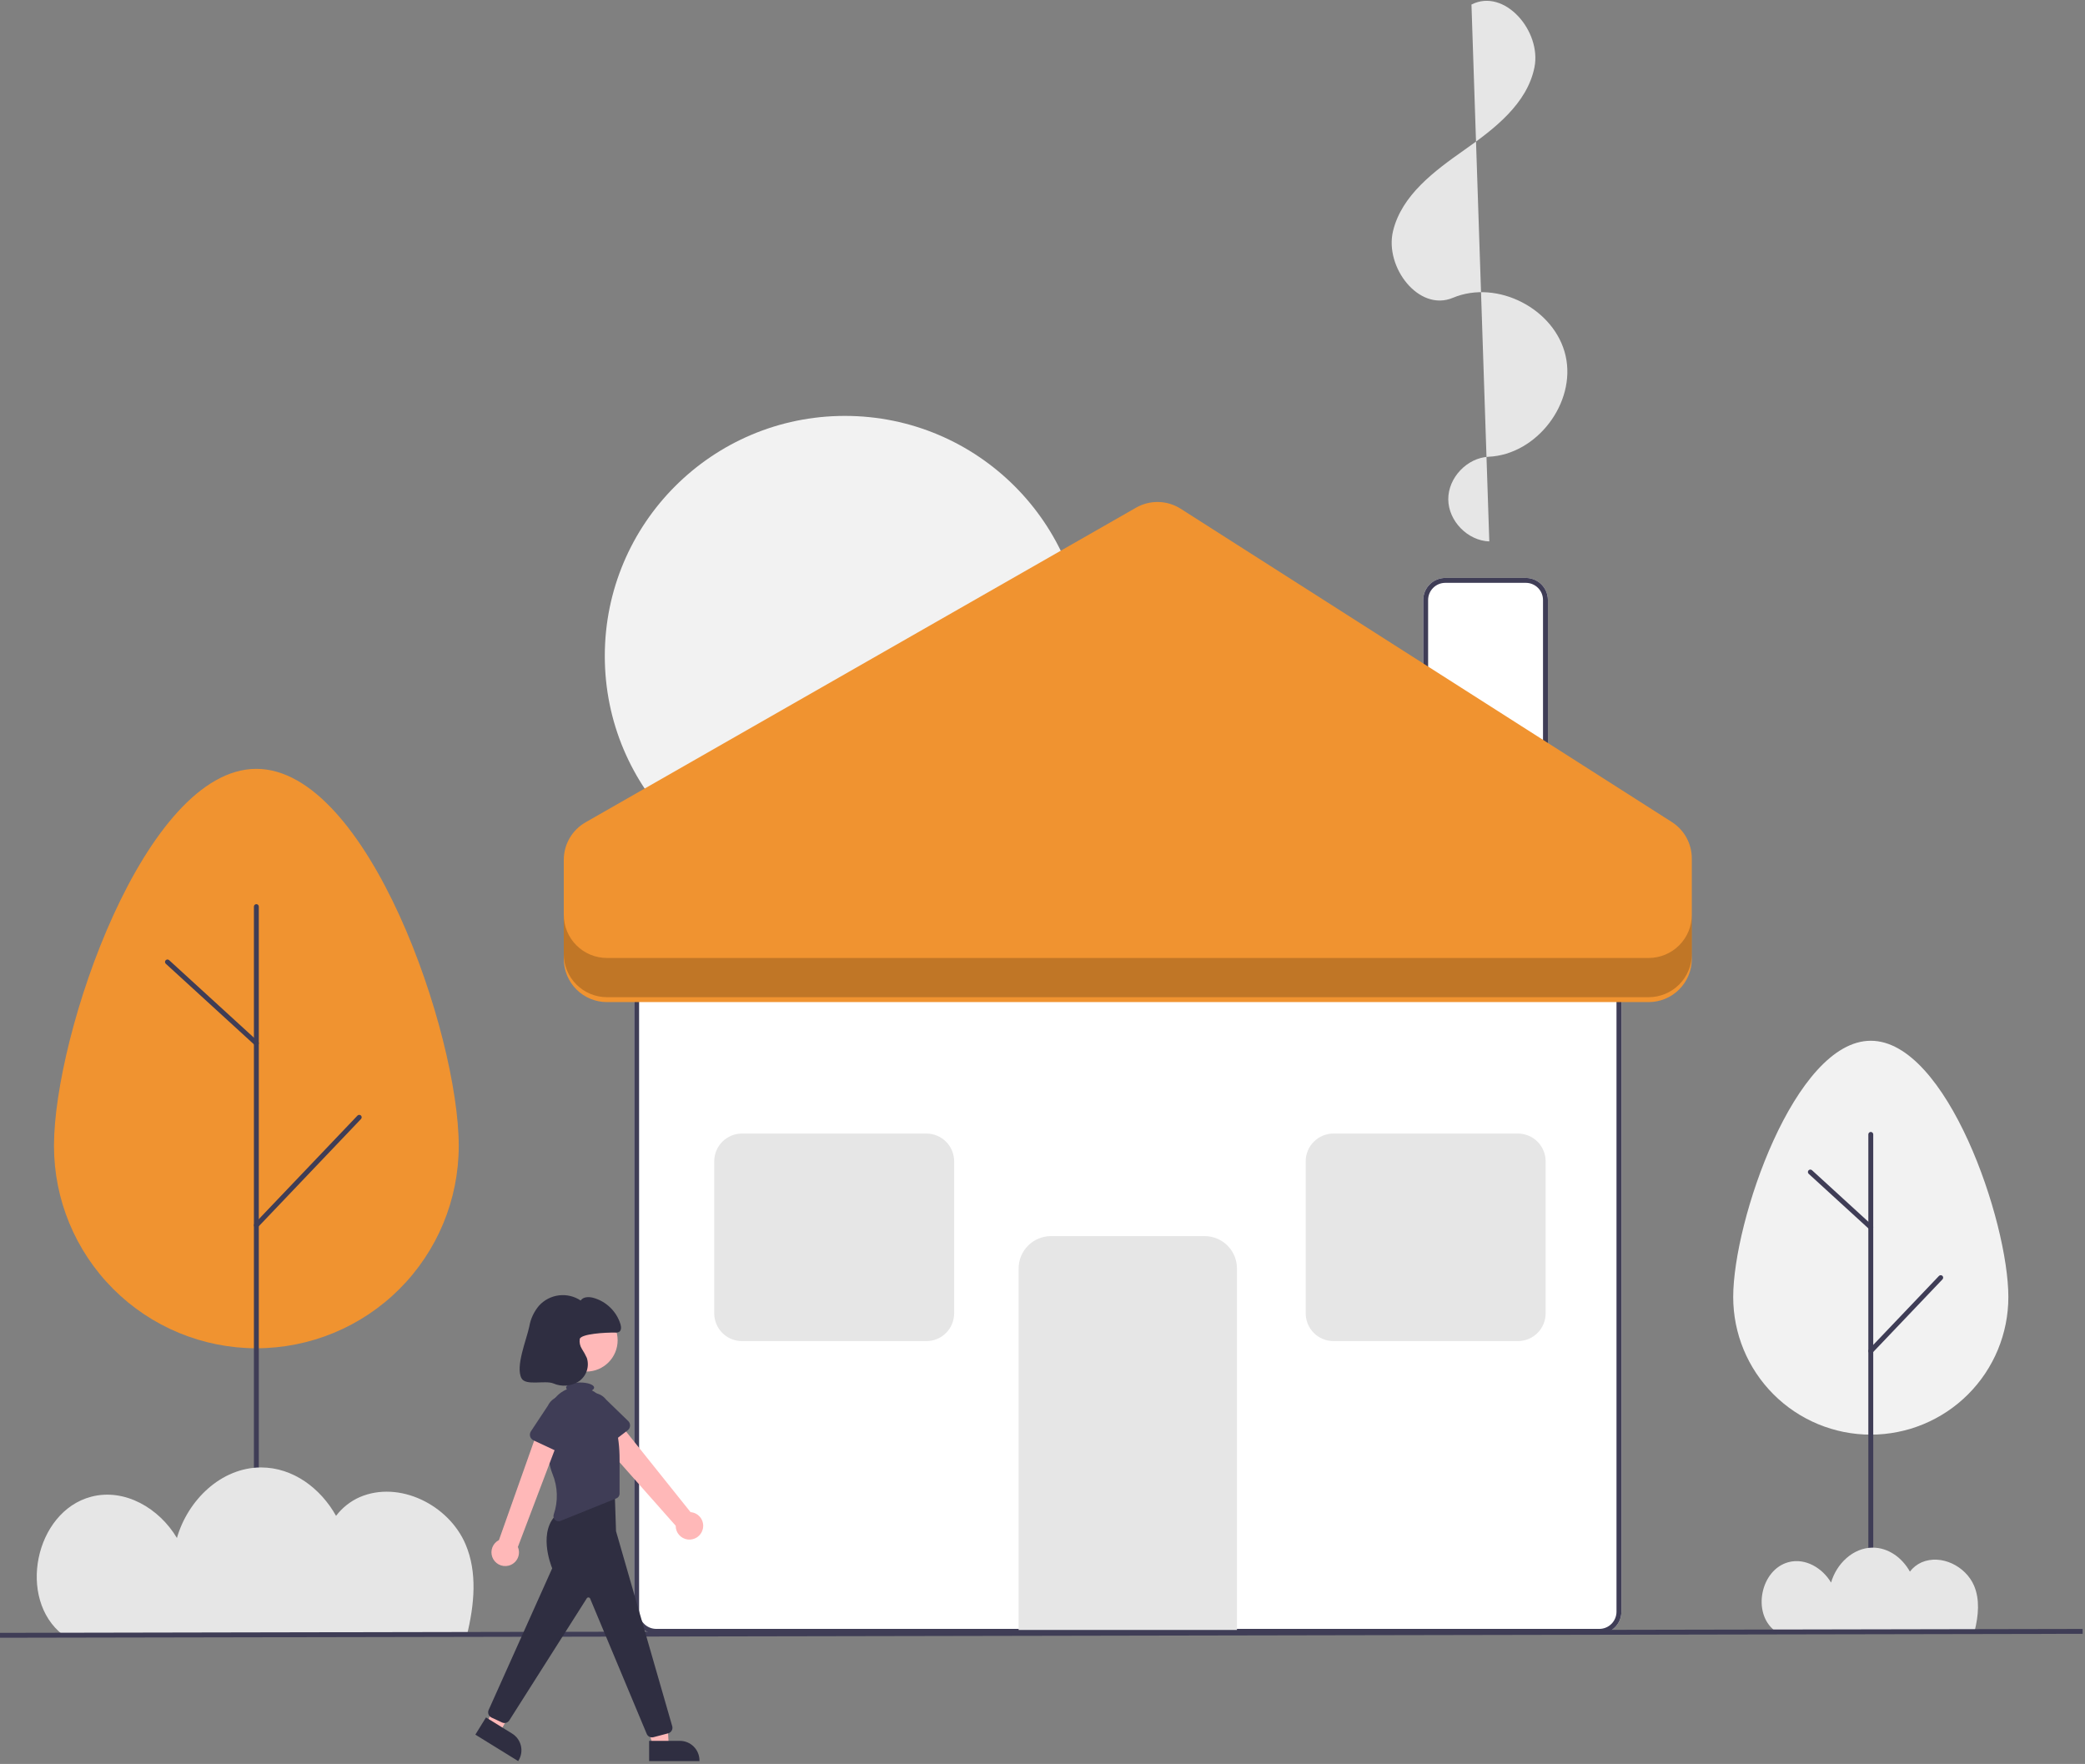 <svg width="409" height="346" viewBox="0 0 409 346" fill="none" xmlns="http://www.w3.org/2000/svg">
<rect x="0" y="0" width="409" height="346" fill="#808080" stroke="none"/>
<g clip-path="url(#clip0_480_2670)">
<path d="M313.732 320.474H128.731C127.584 320.473 126.485 320.017 125.674 319.206C124.863 318.395 124.407 317.295 124.405 316.148V189.822C124.407 188.675 124.863 187.575 125.674 186.764C126.485 185.953 127.584 185.497 128.731 185.496H313.732C314.879 185.497 315.979 185.953 316.79 186.764C317.601 187.575 318.057 188.675 318.058 189.822V316.148C318.057 317.295 317.601 318.395 316.79 319.206C315.979 320.017 314.879 320.473 313.732 320.474Z" fill="white"/>
<path d="M313.732 320.474H128.731C127.584 320.473 126.485 320.017 125.674 319.206C124.863 318.395 124.407 317.295 124.405 316.148V189.822C124.407 188.675 124.863 187.575 125.674 186.764C126.485 185.953 127.584 185.497 128.731 185.496H313.732C314.879 185.497 315.979 185.953 316.79 186.764C317.601 187.575 318.057 188.675 318.058 189.822V316.148C318.057 317.295 317.601 318.395 316.79 319.206C315.979 320.017 314.879 320.473 313.732 320.474ZM128.731 186.457C127.839 186.458 126.984 186.813 126.353 187.443C125.722 188.074 125.368 188.929 125.367 189.822V316.148C125.368 317.04 125.722 317.895 126.353 318.526C126.984 319.157 127.839 319.512 128.731 319.513H313.732C314.624 319.512 315.48 319.157 316.11 318.526C316.741 317.895 317.096 317.04 317.097 316.148V189.822C317.096 188.929 316.741 188.074 316.11 187.443C315.48 186.813 314.624 186.458 313.732 186.457H128.731Z" fill="#3F3D56"/>
<path d="M242.647 319.714H199.817V248.808C199.819 247.126 200.488 245.514 201.677 244.325C202.866 243.136 204.478 242.467 206.16 242.465H236.304C237.986 242.467 239.598 243.136 240.787 244.325C241.977 245.514 242.645 247.126 242.647 248.808V319.714Z" fill="#E6E6E6"/>
<path d="M303.643 158.568H279.183V117.691C279.184 116.544 279.641 115.445 280.452 114.634C281.263 113.823 282.362 113.367 283.509 113.365H299.317C300.464 113.367 301.563 113.823 302.374 114.634C303.185 115.445 303.641 116.544 303.643 117.691V158.568Z" fill="white"/>
<path d="M303.643 158.568H279.183V117.691C279.184 116.544 279.641 115.445 280.452 114.634C281.263 113.823 282.362 113.367 283.509 113.365H299.317C300.464 113.367 301.563 113.823 302.374 114.634C303.185 115.445 303.641 116.544 303.643 117.691V158.568ZM280.144 157.607H302.681V117.691C302.68 116.799 302.326 115.944 301.695 115.313C301.064 114.682 300.209 114.328 299.317 114.327H283.509C282.617 114.328 281.762 114.682 281.131 115.313C280.5 115.944 280.145 116.799 280.144 117.691V157.607Z" fill="#3F3D56"/>
<path d="M165.739 175.781C191.752 175.781 212.839 154.693 212.839 128.681C212.839 102.668 191.752 81.581 165.739 81.581C139.727 81.581 118.639 102.668 118.639 128.681C118.639 154.693 139.727 175.781 165.739 175.781Z" fill="#F2F2F2"/>
<path d="M292.146 106.199C287.904 106.066 284.128 102.197 284.098 97.953C284.068 93.71 287.788 89.787 292.028 89.593C301.467 89.162 309.196 79.031 307.119 69.812C305.042 60.594 293.715 54.758 285.002 58.416C278.319 61.223 271.565 52.38 273.259 45.331C274.953 38.283 281.363 33.55 287.294 29.382C293.225 25.215 299.569 20.321 301.001 13.215C302.433 6.109 295.104 -2.404 288.647 0.89" fill="#E6E6E6"/>
<path d="M181.726 263.062H145.547C144.104 263.06 142.72 262.486 141.7 261.466C140.68 260.445 140.106 259.061 140.104 257.618V227.792C140.106 226.349 140.68 224.965 141.7 223.945C142.721 222.924 144.104 222.35 145.547 222.349H181.726C183.169 222.35 184.553 222.924 185.573 223.945C186.594 224.965 187.168 226.349 187.169 227.792V257.618C187.168 259.061 186.594 260.445 185.573 261.465C184.553 262.486 183.169 263.06 181.726 263.062Z" fill="#E6E6E6"/>
<path d="M297.754 263.062H261.575C260.131 263.06 258.748 262.486 257.727 261.465C256.707 260.445 256.133 259.061 256.131 257.618V227.792C256.133 226.349 256.707 224.965 257.727 223.945C258.748 222.924 260.131 222.35 261.575 222.349H297.754C299.197 222.35 300.58 222.924 301.601 223.945C302.621 224.965 303.195 226.349 303.197 227.792V257.618C303.195 259.061 302.621 260.445 301.601 261.465C300.58 262.486 299.197 263.06 297.754 263.062Z" fill="#E6E6E6"/>
<path d="M110.593 188.094V168.657C110.593 167.164 110.988 165.698 111.737 164.407C112.487 163.115 113.564 162.045 114.86 161.304L222.852 99.581C224.192 98.815 225.717 98.43 227.26 98.467C228.804 98.505 230.308 98.963 231.61 99.794L327.956 161.245C329.156 162.011 330.144 163.066 330.828 164.315C331.512 165.563 331.871 166.963 331.871 168.387V188.094C331.871 190.34 330.979 192.495 329.39 194.083C327.802 195.671 325.647 196.564 323.401 196.564H119.063C116.817 196.564 114.662 195.671 113.074 194.083C111.486 192.495 110.593 190.34 110.593 188.094Z" fill="#F09330"/>
<path opacity="0.2" d="M323.401 187.91H119.063C116.817 187.91 114.662 187.018 113.074 185.43C111.486 183.841 110.593 181.687 110.593 179.44V187.131C110.593 189.377 111.486 191.532 113.074 193.12C114.662 194.708 116.817 195.601 119.063 195.601H323.401C325.647 195.601 327.802 194.708 329.39 193.12C330.979 191.532 331.871 189.377 331.871 187.131V179.44C331.871 181.687 330.979 183.841 329.39 185.43C327.802 187.018 325.647 187.91 323.401 187.91Z" fill="black"/>
<path d="M339.991 254.422C339.991 239.517 352.074 204.148 366.979 204.148C381.884 204.148 393.966 239.517 393.966 254.422C393.966 261.579 391.123 268.444 386.062 273.505C381.001 278.566 374.136 281.409 366.979 281.409C359.821 281.409 352.957 278.566 347.896 273.505C342.835 268.444 339.991 261.579 339.991 254.422Z" fill="#F2F2F2"/>
<path d="M366.979 319.901C366.852 319.901 366.729 319.85 366.639 319.76C366.549 319.67 366.499 319.548 366.499 319.42V222.515C366.499 222.387 366.549 222.265 366.639 222.175C366.729 222.085 366.852 222.034 366.979 222.034C367.107 222.034 367.229 222.085 367.319 222.175C367.409 222.265 367.46 222.387 367.46 222.515V319.42C367.46 319.548 367.409 319.67 367.319 319.76C367.229 319.85 367.107 319.901 366.979 319.901Z" fill="#3F3D56"/>
<path d="M366.979 265.488C366.885 265.488 366.793 265.461 366.714 265.409C366.636 265.357 366.574 265.283 366.537 265.197C366.5 265.11 366.489 265.015 366.506 264.922C366.523 264.83 366.566 264.744 366.631 264.676L380.35 250.279C380.394 250.234 380.446 250.197 380.504 250.171C380.561 250.146 380.624 250.132 380.687 250.131C380.75 250.129 380.813 250.14 380.871 250.163C380.93 250.185 380.984 250.22 381.03 250.263C381.076 250.307 381.112 250.359 381.138 250.416C381.163 250.474 381.177 250.536 381.179 250.599C381.18 250.663 381.169 250.725 381.147 250.784C381.124 250.843 381.09 250.897 381.046 250.943L367.327 265.339C367.282 265.386 367.228 265.424 367.169 265.449C367.109 265.475 367.044 265.488 366.979 265.488Z" fill="#3F3D56"/>
<path d="M366.979 241.216C366.859 241.216 366.743 241.171 366.655 241.09L354.799 230.25C354.752 230.208 354.714 230.156 354.687 230.099C354.66 230.042 354.645 229.98 354.642 229.917C354.639 229.854 354.649 229.79 354.67 229.731C354.692 229.672 354.725 229.617 354.768 229.57C354.81 229.524 354.862 229.486 354.919 229.459C354.976 229.432 355.038 229.417 355.101 229.415C355.165 229.412 355.228 229.422 355.287 229.443C355.346 229.465 355.401 229.498 355.448 229.541L367.303 240.381C367.375 240.446 367.425 240.531 367.447 240.626C367.469 240.72 367.462 240.819 367.427 240.909C367.392 241 367.33 241.077 367.25 241.132C367.17 241.187 367.076 241.216 366.979 241.216Z" fill="#3F3D56"/>
<path d="M10.588 224.766C10.588 202.84 28.362 150.812 50.288 150.812C72.213 150.812 89.988 202.84 89.988 224.766C89.988 235.295 85.805 245.393 78.36 252.838C70.915 260.283 60.817 264.466 50.288 264.466C39.759 264.466 29.661 260.283 22.216 252.838C14.771 245.393 10.588 235.295 10.588 224.766Z" fill="#F09330"/>
<path d="M50.288 320.862C50.16 320.862 50.038 320.811 49.948 320.721C49.858 320.631 49.807 320.509 49.807 320.381V177.829C49.807 177.702 49.858 177.58 49.948 177.489C50.038 177.399 50.16 177.349 50.288 177.349C50.415 177.349 50.538 177.399 50.628 177.489C50.718 177.58 50.768 177.702 50.768 177.829V320.381C50.768 320.509 50.718 320.631 50.628 320.721C50.538 320.811 50.415 320.862 50.288 320.862Z" fill="#3F3D56"/>
<path d="M50.288 240.819C50.194 240.819 50.102 240.791 50.023 240.739C49.945 240.688 49.883 240.614 49.846 240.527C49.809 240.441 49.798 240.345 49.815 240.253C49.831 240.16 49.875 240.075 49.94 240.006L70.121 218.829C70.209 218.736 70.33 218.683 70.457 218.68C70.585 218.677 70.708 218.724 70.801 218.812C70.893 218.9 70.947 219.021 70.95 219.149C70.953 219.276 70.905 219.4 70.817 219.492L50.636 240.67C50.591 240.717 50.537 240.754 50.477 240.78C50.417 240.806 50.353 240.819 50.288 240.819Z" fill="#3F3D56"/>
<path d="M50.288 205.114C50.168 205.114 50.052 205.069 49.964 204.988L32.523 189.042C32.429 188.956 32.373 188.836 32.367 188.709C32.361 188.581 32.407 188.457 32.493 188.363C32.579 188.269 32.699 188.213 32.826 188.207C32.953 188.201 33.078 188.246 33.172 188.332L50.612 204.278C50.684 204.344 50.734 204.429 50.756 204.524C50.778 204.618 50.771 204.717 50.736 204.807C50.701 204.897 50.639 204.975 50.559 205.03C50.479 205.084 50.385 205.114 50.288 205.114Z" fill="#3F3D56"/>
<path d="M348.127 319.854C348.172 319.889 348.22 319.92 348.266 319.955H387.348C388.114 316.852 388.384 313.746 387.241 311.049C385.611 307.205 380.787 304.806 376.953 306.456C376.044 306.858 375.253 307.484 374.653 308.276C373.154 305.594 370.466 303.571 367.363 303.573C363.476 303.576 360.244 306.755 359.189 310.427C357.491 307.56 354.136 305.557 350.857 306.418C345.372 307.86 343.64 316.386 348.127 319.854Z" fill="#E6E6E6"/>
<path d="M12.373 320.712C12.464 320.783 12.561 320.847 12.654 320.916H91.55C93.096 314.652 93.642 308.382 91.333 302.937C88.043 295.178 78.305 290.334 70.564 293.666C68.73 294.477 67.133 295.741 65.922 297.34C62.896 291.925 57.47 287.842 51.206 287.846C43.358 287.852 36.834 294.269 34.704 301.682C31.276 295.895 24.503 291.85 17.883 293.59C6.812 296.5 3.314 313.711 12.373 320.712Z" fill="#E6E6E6"/>
<path d="M408.539 319.516L0 320.289L0.002 321.25L408.541 320.477L408.539 319.516Z" fill="#3F3D56"/>
<path d="M137.859 299.954C137.956 299.574 137.969 299.177 137.897 298.791C137.824 298.406 137.668 298.041 137.44 297.722C137.211 297.404 136.915 297.139 136.573 296.947C136.231 296.755 135.851 296.64 135.46 296.611L120.196 277.527L116.419 281.047L132.544 299.277C132.538 299.937 132.775 300.577 133.209 301.074C133.644 301.572 134.245 301.892 134.901 301.976C135.556 302.059 136.219 301.899 136.764 301.527C137.309 301.154 137.698 300.594 137.859 299.954Z" fill="#FFB8B8"/>
<path d="M123.125 280.558L118.301 284.252C118.163 284.357 118.005 284.432 117.836 284.47C117.668 284.508 117.493 284.51 117.324 284.475C117.155 284.44 116.995 284.368 116.856 284.266C116.716 284.163 116.601 284.032 116.517 283.881L113.579 278.584C113.045 277.878 112.813 276.99 112.933 276.114C113.053 275.238 113.516 274.445 114.219 273.909C114.923 273.373 115.811 273.139 116.687 273.256C117.564 273.374 118.358 273.834 118.896 274.536L123.231 278.739C123.355 278.86 123.451 279.005 123.514 279.166C123.577 279.328 123.604 279.5 123.594 279.673C123.584 279.846 123.537 280.014 123.456 280.167C123.375 280.319 123.262 280.453 123.125 280.558Z" fill="#3F3D56"/>
<path d="M115.023 269.037C118.411 269.037 121.157 266.291 121.157 262.903C121.157 259.515 118.411 256.769 115.023 256.769C111.635 256.769 108.889 259.515 108.889 262.903C108.889 266.291 111.635 269.037 115.023 269.037Z" fill="#FFB8B8"/>
<path d="M128.117 342.474H131.18L130.888 336.743H126.369L128.117 342.474Z" fill="#FFB8B8"/>
<path d="M127.336 341.474L133.367 341.474C133.871 341.474 134.371 341.573 134.837 341.767C135.304 341.96 135.727 342.243 136.084 342.6C136.441 342.956 136.724 343.38 136.917 343.846C137.11 344.313 137.21 344.812 137.21 345.317V345.442L127.337 345.442L127.336 341.474Z" fill="#2F2E41"/>
<path d="M95.471 338.139L98.076 339.748L100.84 334.719L97.688 332.747L95.471 338.139Z" fill="#FFB8B8"/>
<path d="M95.332 336.878L100.462 340.047C100.891 340.312 101.265 340.66 101.56 341.069C101.855 341.478 102.066 341.942 102.183 342.433C102.299 342.924 102.317 343.433 102.236 343.931C102.155 344.429 101.977 344.907 101.712 345.336L101.646 345.442L93.247 340.254L95.332 336.878Z" fill="#2F2E41"/>
<path d="M127.896 340.794C127.669 340.794 127.446 340.725 127.259 340.595C127.072 340.466 126.928 340.282 126.848 340.069L115.772 313.588C115.748 313.524 115.707 313.467 115.653 313.424C115.599 313.381 115.534 313.354 115.465 313.346C115.397 313.338 115.328 313.348 115.265 313.377C115.202 313.406 115.149 313.451 115.11 313.508L99.894 337.478C99.745 337.701 99.521 337.863 99.263 337.935C99.004 338.007 98.728 337.984 98.486 337.87L96.404 336.898C96.137 336.772 95.93 336.547 95.827 336.271C95.724 335.994 95.734 335.689 95.853 335.419L108.319 307.631C108.047 306.969 105.392 300.17 109.472 296.81L109.5 296.793L120.562 291.858L120.841 300.344L131.866 338.598C131.908 338.742 131.92 338.893 131.902 339.042C131.885 339.19 131.838 339.334 131.764 339.465C131.69 339.595 131.59 339.709 131.472 339.8C131.353 339.892 131.217 339.958 131.072 339.996L128.184 340.756C128.09 340.781 127.993 340.794 127.896 340.794Z" fill="#2F2E41"/>
<path d="M120.729 279.446C120.307 277.755 119.71 276.051 118.91 275.265C118.616 274.978 118.34 274.673 118.082 274.353C117.544 273.675 116.867 273.12 116.097 272.726C116.379 272.569 116.544 272.382 116.544 272.18C116.544 271.628 115.314 271.181 113.796 271.181C112.279 271.181 111.049 271.628 111.049 272.18C111.053 272.244 111.069 272.307 111.097 272.365C111.125 272.423 111.164 272.474 111.212 272.517C110.222 272.921 109.361 273.589 108.723 274.448C108.086 275.308 107.697 276.325 107.598 277.391C107.243 281.191 107.139 286.049 108.383 289.121C109.426 291.662 109.509 294.496 108.616 297.094C108.556 297.274 108.548 297.469 108.595 297.654C108.642 297.839 108.74 298.006 108.879 298.137C109.018 298.268 109.192 298.356 109.379 298.391C109.567 298.426 109.76 298.406 109.937 298.335L120.913 293.912C121.098 293.837 121.256 293.709 121.368 293.544C121.479 293.379 121.539 293.184 121.539 292.985V286.267C121.548 283.969 121.276 281.678 120.729 279.446Z" fill="#3F3D56"/>
<path d="M99.728 307.114C100.11 307.026 100.468 306.854 100.776 306.612C101.085 306.37 101.337 306.063 101.514 305.714C101.691 305.364 101.79 304.979 101.802 304.587C101.815 304.195 101.741 303.805 101.587 303.444L110.175 280.797L105.82 279.673L97.876 302.087C97.288 302.386 96.83 302.892 96.589 303.506C96.348 304.121 96.341 304.803 96.569 305.423C96.797 306.043 97.245 306.557 97.827 306.869C98.409 307.181 99.085 307.268 99.728 307.114Z" fill="#FFB8B8"/>
<path d="M110.139 285.095L104.636 282.519C104.48 282.445 104.341 282.339 104.229 282.207C104.117 282.076 104.035 281.921 103.988 281.755C103.941 281.588 103.931 281.414 103.958 281.243C103.985 281.072 104.048 280.909 104.143 280.765L107.488 275.714C107.868 274.916 108.549 274.302 109.381 274.005C110.214 273.708 111.13 273.753 111.929 274.13C112.728 274.507 113.346 275.185 113.646 276.016C113.946 276.848 113.905 277.764 113.531 278.565L111.802 284.35C111.752 284.515 111.668 284.668 111.554 284.798C111.44 284.928 111.299 285.032 111.141 285.103C110.983 285.174 110.812 285.209 110.639 285.208C110.467 285.207 110.296 285.168 110.139 285.095Z" fill="#3F3D56"/>
<path d="M120.657 261.393C120.934 261.426 121.214 261.375 121.462 261.247C121.915 260.951 121.87 260.278 121.717 259.759C121.335 258.516 120.647 257.389 119.715 256.482C118.783 255.575 117.637 254.917 116.384 254.57C115.511 254.338 114.406 254.347 113.906 255.1C112.651 254.263 111.137 253.905 109.64 254.089C108.142 254.272 106.761 254.987 105.745 256.102C104.752 257.267 104.09 258.677 103.829 260.184C103.305 262.753 101.06 268.05 102.303 270.357C103.131 271.893 106.939 270.696 108.55 271.365C109.352 271.714 110.228 271.86 111.1 271.789C111.972 271.719 112.813 271.435 113.549 270.961C114.27 270.464 114.811 269.749 115.093 268.921C115.376 268.093 115.385 267.196 115.118 266.362C114.836 265.749 114.511 265.158 114.145 264.591C113.778 264.018 113.628 263.332 113.723 262.657C113.948 261.631 118.79 261.354 120.657 261.393Z" fill="#2F2E41"/>
</g>
<defs>
<clipPath id="clip0_480_2670">
<rect width="408.541" height="345.282" fill="white" transform="translate(0 0.16)"/>
</clipPath>
</defs>
</svg>
